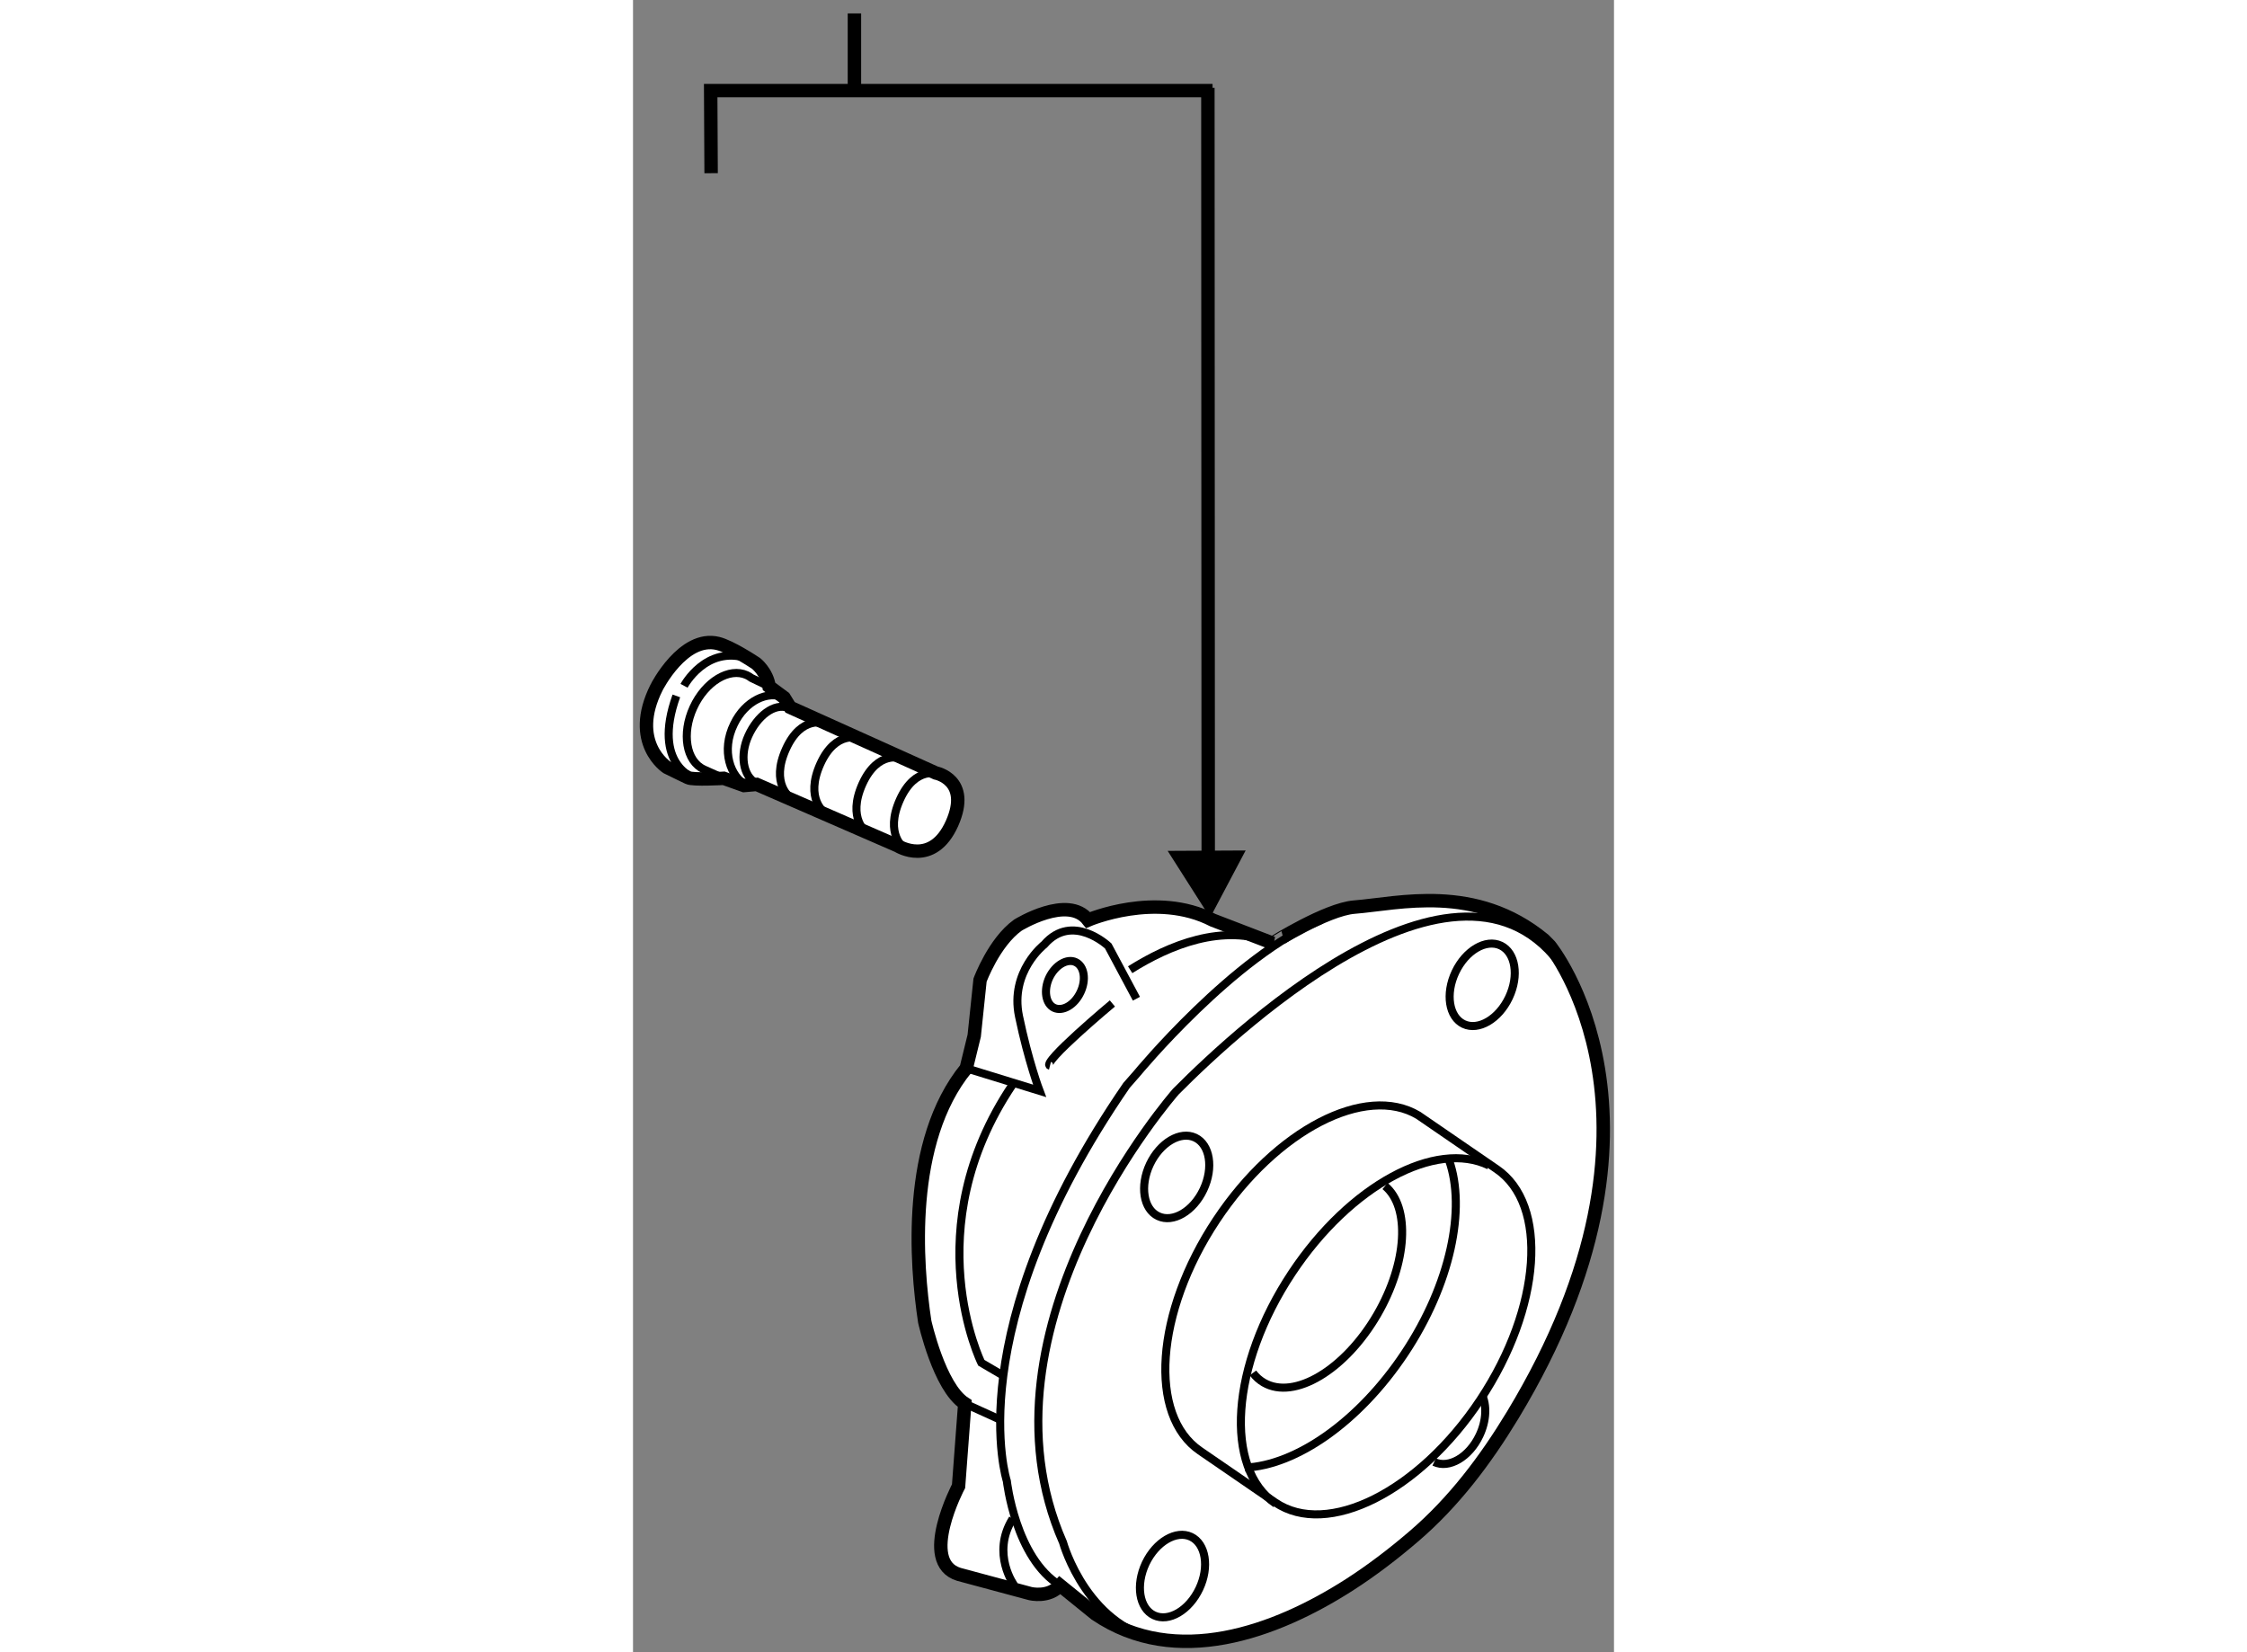 <?xml version="1.0" encoding="utf-8"?>
<!-- Generator: Adobe Illustrator 15.1.0, SVG Export Plug-In . SVG Version: 6.00 Build 0)  -->
<!DOCTYPE svg PUBLIC "-//W3C//DTD SVG 1.1//EN" "http://www.w3.org/Graphics/SVG/1.1/DTD/svg11.dtd">
<svg version="1.1" xmlns="http://www.w3.org/2000/svg" xmlns:xlink="http://www.w3.org/1999/xlink" x="0px" y="0px" width="244.8px"
	 height="180px" viewBox="115.098 35.84 36.538 61.539" enable-background="new 0 0 244.8 180" xml:space="preserve">
	
<rect x="115.098" y="35.84" width="36.538" height="61.539" fill="#808080" stroke="none"/>
	
<g><line fill="none" stroke="#000000" stroke-width="0.5" x1="123.345" y1="36.34" x2="123.345" y2="39.229"></line><polyline fill="none" stroke="#000000" stroke-width="0.5" points="118.007,42.291 117.991,39.215 136.684,39.215 		"></polyline><line fill="none" stroke="#000000" stroke-width="0.5" x1="136.523" y1="68.673" x2="136.51" y2="39.111"></line><polygon points="135.012,67.532 136.594,70.017 137.916,67.517 		"></polygon></g><g><path fill="#FFFFFF" stroke="#000000" stroke-width="0.5" d="M141.961,69.627c1.668-0.132,4.504-0.893,7.067,1.217l0.217,0.22
				c0,0,5.293,6.45-1.379,17.479c-1.017,1.678-2.195,3.246-3.691,4.525c-0.754,0.648-1.558,1.262-2.39,1.797
				c-2.771,1.777-6.471,3.119-9.459,1.094l-1.324-1.072c-0.418,0.482-1.11,0.307-1.11,0.307l-2.657-0.715
				c-1.506-0.459-0.011-3.285-0.011-3.285l0.231-3.077c-0.951-0.611-1.492-3.055-1.492-3.055c-0.322-2.13-0.682-6.696,1.547-9.433
				l0.297-1.213l0.217-2.07c0,0,0.518-1.408,1.41-2.048c0,0,1.866-1.156,2.616-0.19c0,0,2.527-1.089,4.646,0.005l2.226,0.856
				C138.921,70.969,140.923,69.71,141.961,69.627z"></path><path fill="none" stroke="#000000" stroke-width="0.3" d="M139.017,91.801c1.942,1.32,5.365-0.396,7.641-3.828
				c2.275-3.428,2.545-7.278,0.602-8.592c-0.094-0.065-2.913-1.999-2.913-1.999c-1.961-1.174-5.292,0.541-7.522,3.904
				c-2.275,3.431-2.546,7.276-0.602,8.597C136.335,89.961,139.017,91.801,139.017,91.801z"></path><path fill="none" stroke="#000000" stroke-width="0.3" d="M137.896,90.504c1.893-0.084,4.24-1.693,5.949-4.265
				c1.707-2.571,2.284-5.382,1.649-7.179"></path><path fill="none" stroke="#000000" stroke-width="0.3" d="M139.038,91.85c-1.946-1.316-1.675-5.167,0.604-8.599
				c2.162-3.258,5.359-4.973,7.341-4"></path><path fill="none" stroke="#000000" stroke-width="0.3" d="M140.736,70.102c-3.247,1.324-6.868,5.722-6.868,5.722l-0.388,0.442
				c-6.291,9.144-4.458,14.737-4.458,14.737s0.32,2.871,1.979,3.885"></path><path fill="none" stroke="#000000" stroke-width="0.3" d="M150.101,72.482c-3.58-6.546-12.327,1.537-14.785,4.016
				c0,0-7.726,8.776-4.201,16.793c0,0,0.92,3.334,3.892,3.688"></path><path fill="none" stroke="#000000" stroke-width="0.3" d="M133.615,71.959c1.445-0.911,3.466-1.754,5.306-0.99"></path><path fill="none" stroke="#000000" stroke-width="0.3" d="M128.832,87.045l-0.761-0.447c0,0-2.457-4.972,1.158-10.35"></path><path fill="none" stroke="#000000" stroke-width="0.3" d="M130.601,72.254c-0.217,0.468-0.136,0.973,0.18,1.124
				c0.325,0.151,0.763-0.108,0.984-0.579c0.223-0.468,0.142-0.973-0.181-1.124C131.266,71.526,130.824,71.786,130.601,72.254z"></path><path fill="none" stroke="#000000" stroke-width="0.3" d="M134.348,79.207c-0.378,0.807-0.242,1.671,0.311,1.931
				c0.553,0.262,1.308-0.182,1.688-0.992c0.38-0.807,0.241-1.671-0.309-1.932C135.485,77.953,134.73,78.4,134.348,79.207z"></path><path fill="none" stroke="#000000" stroke-width="0.3" d="M134.194,94.068c-0.381,0.809-0.244,1.676,0.31,1.938
				c0.553,0.26,1.307-0.186,1.688-0.994c0.38-0.805,0.24-1.672-0.31-1.932S134.577,93.266,134.194,94.068z"></path><path fill="none" stroke="#000000" stroke-width="0.3" d="M144.939,90.293c0.55,0.263,1.309-0.183,1.689-0.992
				c0.261-0.552,0.276-1.129,0.085-1.524"></path><ellipse transform="matrix(-0.904 -0.427 0.427 -0.904 248.361 200.705)" fill="none" stroke="#000000" stroke-width="0.3" cx="146.678" cy="72.514" rx="1.103" ry="1.617"></ellipse><path fill="none" stroke="#000000" stroke-width="0.3" d="M138.188,86.977c0.108,0.146,0.245,0.268,0.404,0.361
				c1.138,0.66,3.028-0.474,4.225-2.531c1.125-1.937,1.234-4.005,0.292-4.792"></path><path fill="none" stroke="#000000" stroke-width="0.3" d="M129.303,94.896c0,0-0.878-1.184-0.065-2.49"></path><line fill="none" stroke="#000000" stroke-width="0.3" x1="127.455" y1="88.117" x2="128.743" y2="88.704"></line><path fill="none" stroke="#000000" stroke-width="0.3" d="M133.848,73.039l-1.049-1.964c0,0-1.338-1.263-2.384-0.054
				c0,0-1.288,0.998-0.94,2.673s0.767,2.777,0.767,2.777l-2.731-0.841"></path><path fill="none" stroke="#000000" stroke-width="0.3" d="M132.953,73.215c0,0-2.672,2.232-2.325,2.321"></path></g>



	
<g><path fill="#FFFFFF" stroke="#000000" stroke-width="0.5" d="M118.261,59.807c0.473,0.115,1.373,0.71,1.421,0.744
				c0,0,0.411,0.322,0.485,0.859l0.559,0.414l0.225,0.363l5.426,2.444c0,0,1.319,0.251,0.605,1.873
				c-0.735,1.647-2.019,0.842-2.019,0.842c-0.015-0.008-5.257-2.289-5.257-2.289l-0.475,0.041l-0.755-0.269
				c0,0-1.141,0.067-1.323-0.023c-0.189-0.095-0.494-0.233-0.793-0.385c0,0-1.42-0.919-0.383-2.979
				C115.978,61.44,116.966,59.489,118.261,59.807z"></path><path fill="none" stroke="#000000" stroke-width="0.3" d="M118.477,64.828c-0.015-0.008-0.734-0.331-0.742-0.333
				c-0.659-0.301-0.832-1.332-0.39-2.298c0.444-0.969,1.336-1.509,1.994-1.208c0.062,0.027,0.113,0.065,0.17,0.104l0.658,0.316"></path><path fill="none" stroke="#000000" stroke-width="0.3" d="M119.307,65.085c-0.563-0.309-0.948-1.263-0.444-2.283
				c0.415-0.859,1.256-1.255,1.863-0.979c0.021,0.01,0.119,0.175,0.14,0.19"></path><path fill="none" stroke="#000000" stroke-width="0.3" d="M119.679,65.006c-0.484-0.265-0.614-1.041-0.279-1.771
				c0.329-0.723,0.953-1.22,1.475-1.03"></path><path fill="none" stroke="#000000" stroke-width="0.3" d="M125.213,67.442c0,0-0.763-0.51-0.172-1.82
				c0.579-1.28,1.453-0.952,1.453-0.952"></path><path fill="none" stroke="#000000" stroke-width="0.3" d="M122.246,66.113c0,0-0.761-0.509-0.171-1.82
				c0.579-1.28,1.454-0.952,1.454-0.952"></path><path fill="none" stroke="#000000" stroke-width="0.3" d="M120.968,65.555c0,0-0.764-0.511-0.173-1.817
				c0.577-1.281,1.455-0.955,1.455-0.955"></path><path fill="none" stroke="#000000" stroke-width="0.3" d="M123.813,66.857c0,0-0.758-0.509-0.17-1.819
				c0.581-1.276,1.453-0.951,1.453-0.951"></path><path fill="none" stroke="#000000" stroke-width="0.3" d="M117.419,64.842c0,0-1.637-0.492-0.707-3.082"></path><path fill="none" stroke="#000000" stroke-width="0.3" d="M116.999,61.383c0,0,0.809-1.516,2.346-1.025"></path></g>


</svg>
